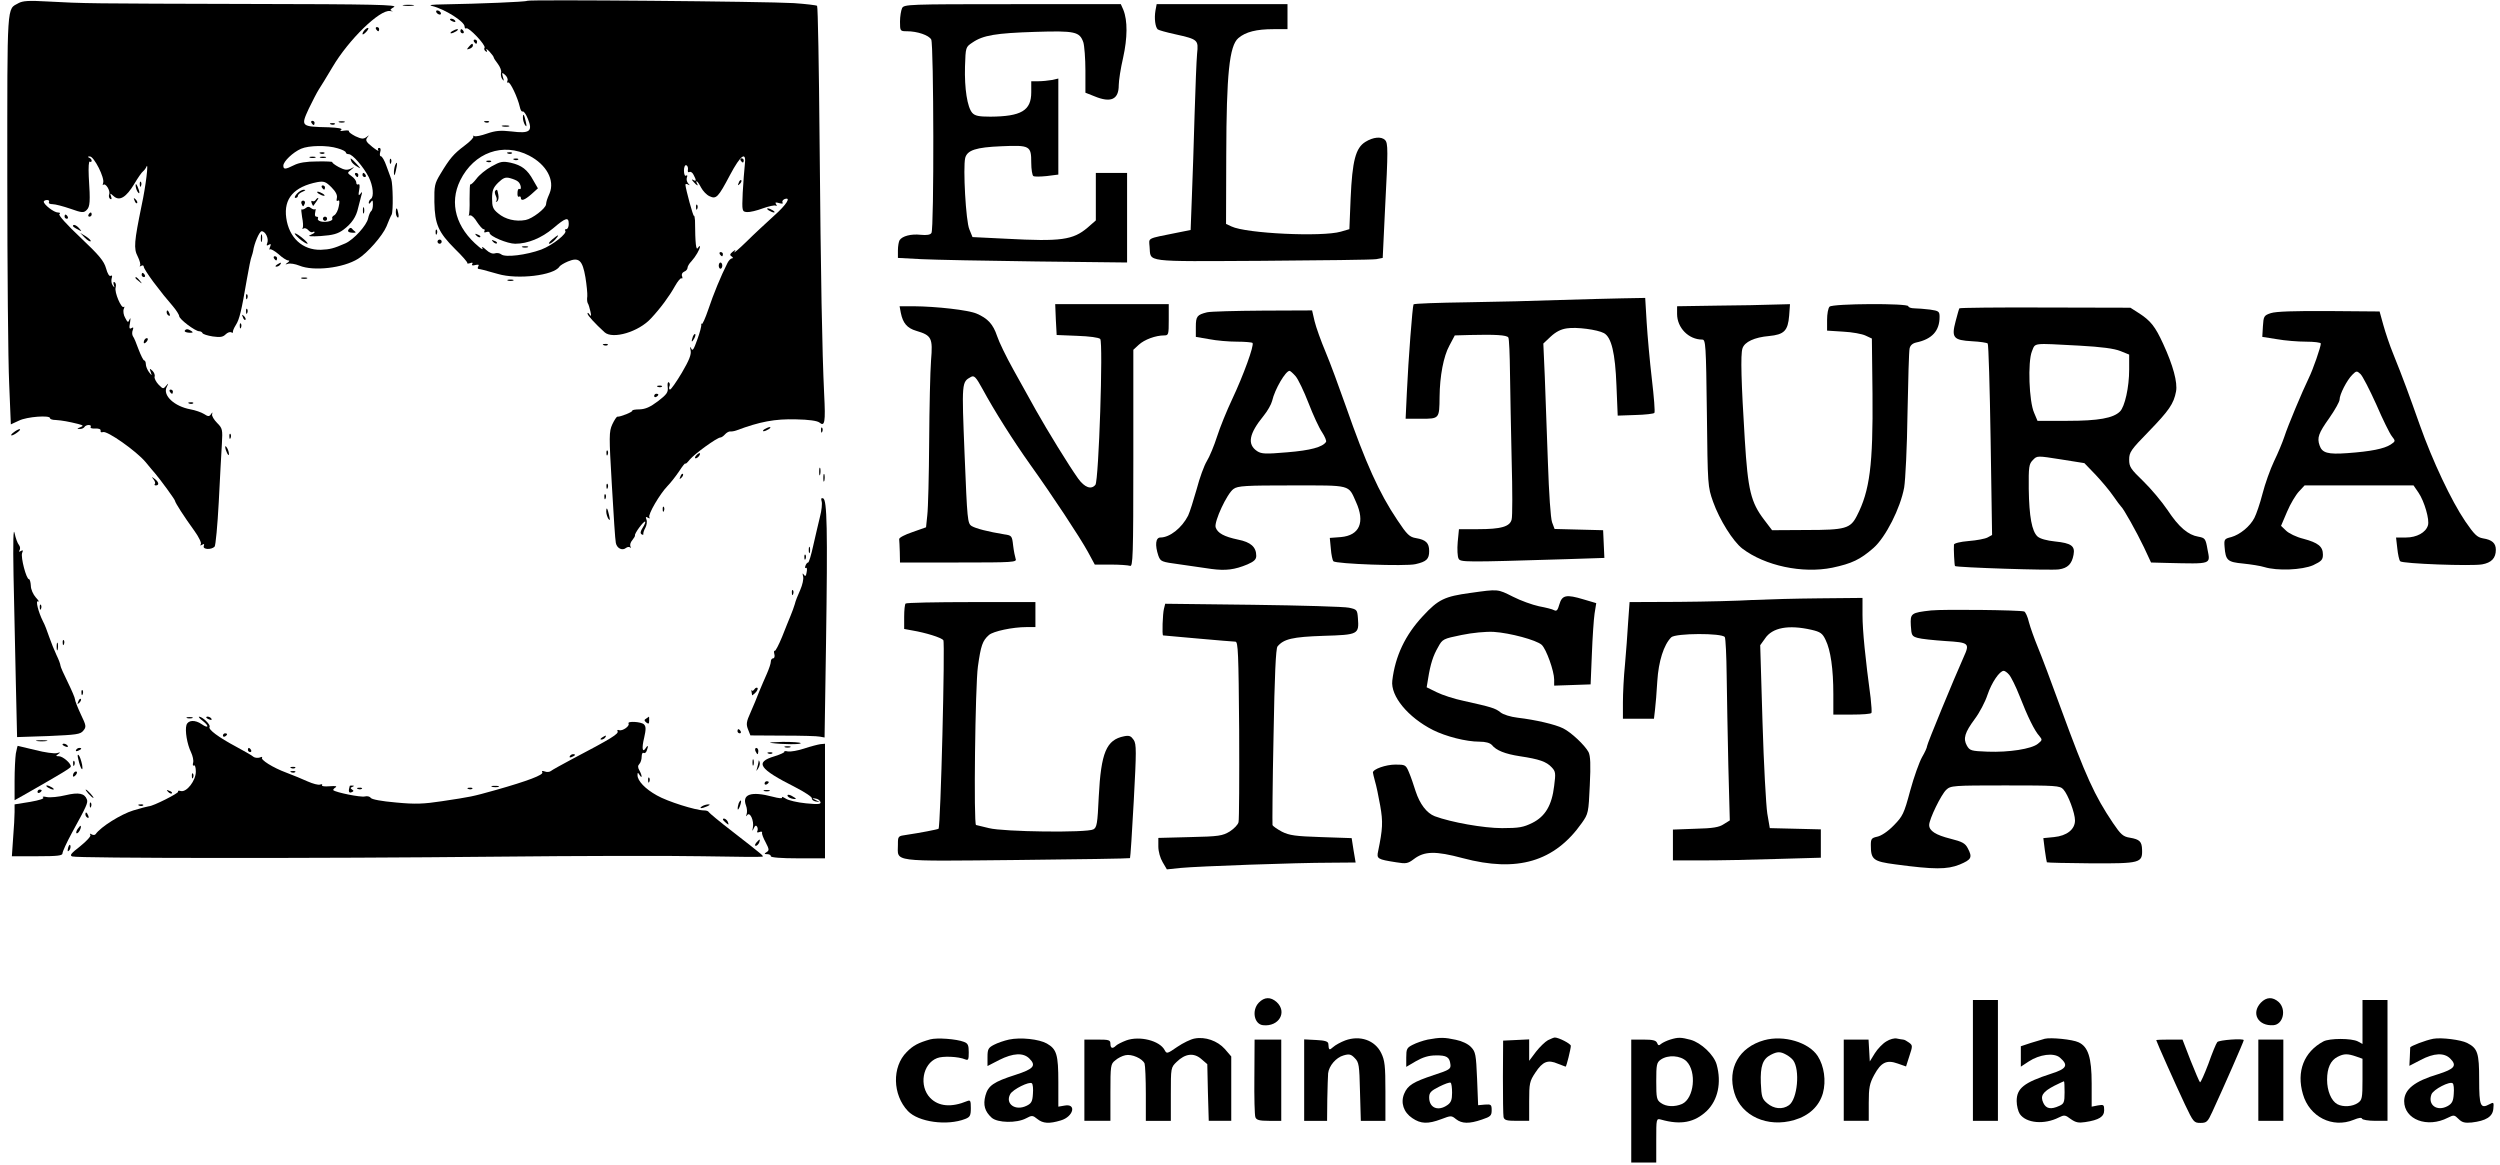 <?xml version="1.0" standalone="no"?>
<!DOCTYPE svg PUBLIC "-//W3C//DTD SVG 20010904//EN"
 "http://www.w3.org/TR/2001/REC-SVG-20010904/DTD/svg10.dtd">
<svg version="1.0" xmlns="http://www.w3.org/2000/svg"
 width="1200pt" height="559pt" viewBox="0 0 1200 559"
 preserveAspectRatio="xMidYMid meet">

<g transform="translate(0,559) scale(0.1,-0.1)"
fill="#000000" stroke="none">
<path d="M89 5575 c-57 -32 -54 17 -54 -839 0 -435 4 -879 9 -987 l8 -196 39
18 c38 19 149 27 149 12 0 -5 12 -9 28 -9 30 -2 63 -8 107 -19 26 -7 27 -9 10
-16 -16 -6 -17 -8 -3 -8 9 -1 20 4 23 9 3 6 13 10 21 10 8 0 13 -4 9 -9 -3 -6
7 -9 22 -8 17 1 27 -3 26 -10 -2 -7 3 -10 11 -7 20 8 160 -91 204 -143 20 -25
42 -50 47 -56 27 -32 95 -125 95 -131 0 -8 43 -75 93 -144 21 -29 35 -58 31
-64 -5 -7 -3 -8 6 -3 9 6 12 4 8 -6 -6 -17 36 -19 52 -3 5 5 14 102 20 214 6
113 12 238 15 279 4 69 3 75 -23 101 -15 15 -26 34 -24 41 3 12 2 12 -6 0 -8
-11 -13 -11 -33 2 -13 8 -42 18 -64 22 -78 14 -135 67 -115 107 10 21 10 21
-3 6 -13 -16 -15 -16 -37 7 -12 13 -20 30 -18 37 3 7 -2 20 -10 28 -14 13 -15
12 -9 -5 7 -20 7 -20 -8 -1 -8 11 -15 28 -15 38 0 10 -4 18 -8 18 -4 0 -16 24
-27 53 -10 28 -22 57 -27 63 -4 6 -5 20 -1 29 5 13 3 16 -6 10 -10 -6 -12 0
-7 26 3 20 3 27 -2 16 -7 -17 -9 -16 -21 7 -8 13 -11 33 -7 43 4 9 4 14 0 10
-11 -11 -46 71 -39 93 3 10 1 21 -4 25 -7 4 -8 -1 -5 -12 5 -15 4 -16 -5 -3
-6 8 -8 23 -5 34 4 12 2 16 -5 12 -6 -4 -15 10 -22 36 -10 35 -32 62 -123 148
-65 61 -107 108 -101 112 6 5 3 8 -7 8 -19 0 -68 38 -68 52 0 4 7 8 16 8 8 0
12 -4 9 -10 -3 -6 4 -10 17 -10 13 0 51 -10 86 -22 56 -20 64 -20 78 -6 16 16
18 38 10 161 -2 45 0 75 5 71 5 -3 9 -1 9 5 0 5 -6 12 -12 14 -9 4 -7 6 3 6
20 1 73 -104 64 -127 -3 -9 -3 -13 1 -9 11 10 35 -29 28 -46 -3 -8 -1 -18 5
-22 7 -4 8 1 4 12 -6 17 -5 17 13 1 28 -25 60 -5 99 60 17 29 36 56 42 60 5 4
13 14 16 22 11 26 -3 -93 -23 -185 -36 -176 -39 -208 -19 -246 10 -20 15 -40
11 -44 -4 -5 -1 -5 6 -1 6 4 12 2 12 -4 0 -7 21 -39 46 -73 51 -66 51 -67 94
-117 16 -19 30 -41 30 -47 0 -15 77 -73 96 -73 7 0 14 -4 16 -9 2 -5 24 -12
49 -16 36 -5 49 -3 62 10 9 9 21 13 27 10 6 -4 9 -3 8 2 -1 4 5 19 14 33 17
26 27 67 53 220 9 52 19 102 23 110 3 8 6 20 7 25 5 36 30 95 41 95 18 0 35
-35 27 -56 -5 -13 -3 -15 7 -9 10 6 12 4 6 -11 -4 -10 -4 -15 0 -11 4 3 22 -7
41 -23 18 -17 39 -30 46 -30 8 0 7 -4 -3 -11 -13 -9 -12 -10 3 -5 10 3 34 -1
54 -9 68 -28 210 -12 282 33 44 27 117 110 136 155 9 23 20 49 25 57 8 16 6
146 -2 170 -3 8 -13 36 -23 63 -9 26 -21 47 -27 47 -5 0 -6 9 -3 20 4 12 2 20
-5 20 -6 0 -8 -5 -4 -12 4 -6 -9 1 -29 17 -30 24 -34 32 -24 45 10 13 10 13
-4 2 -14 -10 -23 -10 -53 4 -19 10 -33 20 -31 24 2 4 -8 5 -23 3 -18 -3 -23
-2 -14 4 8 6 -14 10 -60 12 -134 3 -135 4 -96 89 18 37 39 78 48 92 9 14 39
62 66 108 77 131 227 277 276 269 12 -2 17 -2 9 1 -11 3 -8 8 10 18 20 11 -86
14 -706 15 -757 2 -779 2 -960 12 -86 5 -116 3 -136 -8z m1532 -697 c22 -6 39
-15 39 -20 0 -4 6 -8 14 -8 18 0 70 -60 96 -110 21 -42 26 -95 10 -105 -5 -3
-10 -12 -10 -18 0 -7 4 -6 10 3 8 12 10 9 10 -12 0 -15 -4 -29 -9 -32 -4 -3
-11 -19 -14 -34 -7 -34 -69 -102 -109 -120 -57 -25 -74 -29 -118 -31 -88 -2
-153 58 -166 153 -13 93 37 150 150 172 31 5 40 2 67 -25 21 -21 29 -38 26
-51 -3 -13 -1 -18 5 -13 8 4 9 -5 4 -28 -3 -18 -13 -37 -21 -42 -9 -4 -13 -12
-10 -16 6 -11 -30 -20 -55 -14 -11 3 -17 9 -14 14 3 5 0 9 -7 9 -7 0 -9 8 -6
21 3 12 3 18 0 15 -4 -3 -12 -1 -20 5 -9 8 -17 8 -26 0 -8 -6 -16 -8 -19 -6
-3 3 -2 -13 2 -37 5 -24 6 -47 3 -52 -4 -5 -1 -6 4 -3 6 4 16 0 23 -8 7 -8 16
-12 21 -9 5 3 9 3 9 -1 0 -3 -10 -9 -22 -14 -14 -5 6 -7 52 -4 59 4 82 11 108
30 40 30 62 62 71 105 5 18 11 44 15 58 6 20 5 22 -4 10 -9 -12 -11 -8 -6 18
4 20 2 31 -4 27 -6 -3 -10 1 -10 9 0 8 -10 22 -22 30 -22 16 -22 16 -3 31 19
16 19 16 -2 5 -18 -8 -30 -6 -57 8 -20 11 -33 21 -31 24 2 2 -30 4 -73 3 -52
0 -88 -6 -111 -18 -42 -21 -51 -21 -51 -2 0 20 46 64 85 81 37 16 125 18 176
2z"/>
<path d="M1538 4853 c7 -3 16 -2 19 1 4 3 -2 6 -13 5 -11 0 -14 -3 -6 -6z"/>
<path d="M1488 4833 c6 -2 18 -2 25 0 6 3 1 5 -13 5 -14 0 -19 -2 -12 -5z"/>
<path d="M1538 4833 c6 -2 18 -2 25 0 6 3 1 5 -13 5 -14 0 -19 -2 -12 -5z"/>
<path d="M1686 4817 c2 -7 14 -19 27 -26 21 -13 21 -12 -2 13 -27 29 -33 32
-25 13z"/>
<path d="M1705 4750 c3 -5 8 -10 11 -10 2 0 4 5 4 10 0 6 -5 10 -11 10 -5 0
-7 -4 -4 -10z"/>
<path d="M1740 4750 c0 -5 5 -10 11 -10 5 0 7 5 4 10 -3 6 -8 10 -11 10 -2 0
-4 -4 -4 -10z"/>
<path d="M1545 4690 c3 -5 8 -10 11 -10 2 0 4 5 4 10 0 6 -5 10 -11 10 -5 0
-7 -4 -4 -10z"/>
<path d="M1425 4660 c-10 -11 -13 -20 -7 -20 7 0 12 5 12 10 0 6 10 15 23 20
14 6 16 9 6 9 -9 1 -24 -8 -34 -19z"/>
<path d="M1530 4660 c8 -5 20 -10 25 -10 6 0 3 5 -5 10 -8 5 -19 10 -25 10 -5
0 -3 -5 5 -10z"/>
<path d="M1515 4630 c-4 -6 -11 -8 -16 -5 -5 3 -6 -1 -3 -10 4 -9 7 -15 8 -13
1 2 8 11 15 21 7 9 11 17 8 17 -3 0 -9 -5 -12 -10z"/>
<path d="M1447 4613 c3 -7 6 -13 8 -13 2 0 5 6 8 13 3 8 -1 14 -8 14 -7 0 -11
-6 -8 -14z"/>
<path d="M1742 4580 c0 -14 2 -19 5 -12 2 6 2 18 0 25 -3 6 -5 1 -5 -13z"/>
<path d="M1550 4540 c0 -5 5 -10 10 -10 6 0 10 5 10 10 0 6 -4 10 -10 10 -5 0
-10 -4 -10 -10z"/>
<path d="M1677 4493 c-12 -12 -7 -19 15 -20 13 -1 18 1 13 5 -6 4 -13 11 -16
15 -3 4 -9 4 -12 0z"/>
<path d="M1436 4445 c16 -14 34 -25 39 -25 12 0 -46 49 -59 50 -5 0 4 -11 20
-25z"/>
<path d="M2530 5586 c-5 -5 -229 -14 -400 -17 -59 -1 -76 -3 -55 -8 61 -15
155 -75 155 -98 0 -8 4 -12 8 -9 12 7 95 -81 88 -93 -4 -5 -1 -13 5 -17 8 -5
9 -3 4 7 -4 8 2 4 14 -8 11 -12 21 -25 21 -29 0 -3 9 -17 20 -31 11 -15 18
-33 15 -42 -2 -9 0 -23 6 -31 8 -11 9 -9 3 10 -6 22 -5 24 10 11 9 -8 15 -20
12 -28 -3 -8 -2 -12 3 -9 9 6 46 -72 56 -117 3 -15 9 -25 14 -22 5 2 16 -13
25 -36 24 -59 9 -71 -78 -60 -54 6 -77 4 -118 -10 -28 -10 -56 -16 -62 -12 -6
3 -8 3 -4 -2 4 -4 -15 -24 -42 -44 -53 -40 -71 -61 -116 -136 -28 -46 -30 -57
-29 -135 2 -106 19 -145 99 -225 34 -33 60 -63 59 -67 -2 -4 5 -4 14 -1 10 4
14 2 10 -4 -5 -7 1 -9 15 -5 14 3 19 2 14 -6 -4 -7 -4 -12 1 -13 10 -1 23 -4
93 -24 94 -28 269 -7 295 35 4 6 22 17 41 25 53 22 70 6 84 -76 6 -37 10 -78
9 -91 -2 -13 -1 -27 2 -33 4 -5 9 -23 13 -40 5 -22 4 -26 -4 -15 -5 8 -10 11
-10 5 0 -9 36 -48 82 -90 39 -35 164 2 223 67 46 49 89 108 115 155 13 23 27
40 31 37 5 -3 6 2 3 10 -4 9 1 18 10 22 9 3 16 12 16 18 0 7 8 21 19 32 20 22
41 58 41 71 0 4 -5 1 -10 -7 -9 -14 -13 18 -14 132 -1 14 -3 24 -5 22 -4 -4
-39 126 -41 149 0 5 6 5 13 1 9 -5 9 -4 0 6 -6 7 -9 19 -6 28 4 9 2 13 -4 9
-5 -4 -10 6 -10 24 0 17 5 28 11 26 6 -2 10 -12 8 -22 -2 -9 1 -14 7 -11 5 4
15 -2 20 -13 14 -26 14 -34 -1 -25 -9 5 -9 2 1 -9 15 -18 26 -23 16 -7 -3 6
-4 10 -1 10 3 0 13 -14 21 -30 9 -17 27 -36 41 -42 32 -15 41 -6 98 102 52 98
80 117 71 48 -3 -24 -7 -84 -10 -133 -4 -90 -3 -91 21 -93 13 -1 47 7 76 18
28 10 56 16 61 13 6 -4 7 -1 2 7 -6 9 -2 10 15 5 14 -4 20 -3 16 3 -3 5 1 12
9 16 35 13 11 -26 -50 -80 -36 -33 -96 -88 -132 -124 -37 -36 -63 -58 -58 -50
8 13 7 13 -9 1 -13 -11 -14 -16 -4 -22 7 -5 8 -9 2 -9 -6 0 -16 -10 -22 -22
-32 -63 -68 -151 -92 -223 -15 -44 -29 -75 -32 -70 -2 6 -3 4 -2 -2 2 -7 -7
-40 -19 -73 -17 -48 -23 -57 -29 -43 -6 12 -7 9 -3 -9 4 -20 -7 -47 -42 -107
-27 -45 -52 -81 -57 -81 -4 0 -6 7 -3 15 4 8 2 17 -3 20 -5 3 -7 -8 -5 -23 3
-25 -4 -35 -47 -68 -37 -28 -60 -38 -88 -39 -21 0 -36 -3 -35 -6 4 -6 -59 -31
-71 -29 -4 1 -15 -16 -25 -37 -16 -36 -16 -54 -2 -293 8 -140 16 -265 19 -276
5 -26 31 -39 49 -24 6 5 16 6 20 2 5 -4 5 -2 1 5 -3 7 0 20 9 30 8 10 14 20
13 23 -4 8 43 72 49 66 2 -2 -3 -15 -12 -29 -11 -17 -13 -27 -5 -32 6 -3 9 -3
8 2 -1 4 3 18 10 30 6 12 9 29 5 39 -5 13 -3 15 7 9 8 -5 11 -4 7 2 -8 13 51
113 87 150 14 14 39 46 56 71 16 25 30 42 30 37 0 -4 9 4 21 19 22 27 131 106
147 106 5 0 15 7 22 15 7 8 18 14 24 14 6 -1 20 1 31 5 112 42 185 56 287 53
60 -1 101 -7 111 -15 26 -22 30 1 23 136 -10 212 -16 546 -22 1217 -3 352 -8
643 -12 647 -4 3 -54 9 -112 13 -133 8 -1273 18 -1280 11z m10 -743 c83 -43
124 -118 98 -181 -13 -30 -15 -37 -17 -53 -2 -20 -66 -69 -98 -75 -48 -9 -98
3 -132 32 -25 20 -29 32 -29 71 0 38 5 52 29 76 24 23 35 28 57 22 15 -4 33
-11 39 -17 14 -11 18 -42 6 -35 -5 3 -9 -6 -9 -19 -1 -13 2 -21 7 -18 5 3 9 0
9 -5 0 -18 18 -12 51 17 l31 28 -22 38 c-28 52 -56 73 -109 85 -39 8 -49 6
-92 -18 -27 -15 -59 -41 -72 -59 -13 -17 -26 -29 -29 -27 -3 3 -4 -29 -4 -70
1 -41 -1 -76 -4 -78 -3 -2 0 -2 7 -1 7 2 22 -13 33 -32 12 -18 26 -34 31 -34
6 0 7 -4 4 -10 -3 -6 1 -7 9 -4 9 3 16 2 16 -4 0 -16 86 -52 123 -52 60 0 126
27 182 74 61 52 75 56 75 21 0 -14 -5 -25 -12 -25 -6 0 -8 -3 -5 -7 13 -12
-60 -70 -115 -91 -71 -26 -173 -39 -192 -23 -7 6 -21 8 -30 5 -11 -4 -27 2
-43 17 -14 13 -22 17 -18 9 5 -9 -1 -8 -16 5 -110 91 -144 209 -90 319 66 134
206 184 331 119z"/>
<path d="M2438 4853 c7 -3 16 -2 19 1 4 3 -2 6 -13 5 -11 0 -14 -3 -6 -6z"/>
<path d="M2468 4823 c7 -3 16 -2 19 1 4 3 -2 6 -13 5 -11 0 -14 -3 -6 -6z"/>
<path d="M2338 4813 c7 -3 16 -2 19 1 4 3 -2 6 -13 5 -11 0 -14 -3 -6 -6z"/>
<path d="M2377 4674 c-3 -4 -2 -14 3 -24 5 -10 6 -21 2 -25 -4 -5 -2 -5 4 -2
6 4 9 18 6 32 -5 27 -6 28 -15 19z"/>
<path d="M2287 4459 c7 -7 15 -10 18 -7 3 3 -2 9 -12 12 -14 6 -15 5 -6 -5z"/>
<path d="M2650 4440 c-13 -11 -19 -20 -13 -20 5 0 18 9 28 20 10 11 16 20 13
20 -3 0 -15 -9 -28 -20z"/>
<path d="M2367 4429 c7 -7 15 -10 18 -7 3 3 -2 9 -12 12 -14 6 -15 5 -6 -5z"/>
<path d="M2508 4403 c6 -2 18 -2 25 0 6 3 1 5 -13 5 -14 0 -19 -2 -12 -5z"/>
<path d="M1938 5563 c12 -2 32 -2 45 0 12 2 2 4 -23 4 -25 0 -35 -2 -22 -4z"/>
<path d="M4330 5551 c-5 -11 -10 -40 -10 -65 0 -45 1 -46 33 -46 50 0 106 -19
117 -40 12 -23 14 -909 1 -928 -5 -9 -22 -12 -52 -9 -46 5 -88 -6 -101 -26 -4
-7 -8 -28 -8 -49 l0 -36 113 -6 c61 -3 309 -8 550 -11 l437 -5 0 215 0 215
-75 0 -75 0 0 -114 0 -114 -40 -35 c-70 -59 -127 -67 -389 -53 l-163 8 -15 37
c-17 38 -31 297 -20 343 10 37 51 51 174 56 137 6 143 2 143 -79 0 -32 5 -61
10 -64 6 -4 35 -3 65 0 l55 7 0 230 0 231 -31 -7 c-17 -3 -47 -6 -65 -6 l-34
0 0 -53 c0 -88 -48 -116 -196 -117 -56 0 -74 4 -87 18 -24 27 -38 117 -35 223
3 93 3 93 36 115 51 35 113 45 300 51 193 6 214 1 232 -50 5 -16 10 -78 10
-136 l0 -106 43 -17 c79 -33 117 -16 117 53 0 21 9 81 21 132 21 95 22 178 1
230 l-12 27 -519 0 c-504 0 -521 -1 -531 -19z"/>
<path d="M5546 5538 c-6 -36 -1 -77 11 -89 5 -4 41 -14 82 -23 112 -25 114
-27 107 -94 -3 -31 -8 -163 -12 -292 -4 -129 -9 -307 -13 -394 l-6 -160 -65
-13 c-149 -30 -135 -23 -132 -68 7 -75 -37 -70 539 -67 285 2 532 5 549 8 l31
6 11 231 c15 287 15 320 0 335 -18 18 -57 14 -94 -9 -47 -29 -63 -90 -71 -271
l-6 -148 -41 -12 c-89 -26 -455 -9 -525 25 l-26 12 1 330 c1 391 15 525 58
562 35 30 87 43 169 43 l67 0 0 60 0 60 -314 0 -314 0 -6 -32z"/>
<path d="M2095 5530 c3 -5 11 -10 16 -10 6 0 7 5 4 10 -3 6 -11 10 -16 10 -6
0 -7 -4 -4 -10z"/>
<path d="M2160 5496 c0 -2 7 -7 16 -10 8 -3 12 -2 9 4 -6 10 -25 14 -25 6z"/>
<path d="M1752 5448 c-7 -7 -12 -16 -12 -21 0 -5 7 -1 16 8 9 9 14 18 12 20
-2 3 -10 -1 -16 -7z"/>
<path d="M1805 5450 c3 -5 8 -10 11 -10 2 0 4 5 4 10 0 6 -5 10 -11 10 -5 0
-7 -4 -4 -10z"/>
<path d="M2170 5440 c-8 -5 -10 -10 -5 -10 6 0 17 5 25 10 8 5 11 10 5 10 -5
0 -17 -5 -25 -10z"/>
<path d="M2210 5440 c0 -5 5 -10 11 -10 5 0 7 5 4 10 -3 6 -8 10 -11 10 -2 0
-4 -4 -4 -10z"/>
<path d="M2275 5390 c3 -5 8 -10 11 -10 2 0 4 5 4 10 0 6 -5 10 -11 10 -5 0
-7 -4 -4 -10z"/>
<path d="M2250 5365 c-11 -13 -10 -14 4 -9 9 3 16 10 16 15 0 13 -6 11 -20 -6z"/>
<path d="M2510 5024 c0 -10 5 -26 10 -34 8 -11 9 -7 4 15 -8 37 -14 45 -14 19z"/>
<path d="M1495 5000 c3 -5 8 -10 11 -10 2 0 4 5 4 10 0 6 -5 10 -11 10 -5 0
-7 -4 -4 -10z"/>
<path d="M1628 5003 c6 -2 18 -2 25 0 6 3 1 5 -13 5 -14 0 -19 -2 -12 -5z"/>
<path d="M2328 5003 c7 -3 16 -2 19 1 4 3 -2 6 -13 5 -11 0 -14 -3 -6 -6z"/>
<path d="M1588 4993 c7 -3 16 -2 19 1 4 3 -2 6 -13 5 -11 0 -14 -3 -6 -6z"/>
<path d="M2413 4983 c9 -2 23 -2 30 0 6 3 -1 5 -18 5 -16 0 -22 -2 -12 -5z"/>
<path d="M1871 4814 c0 -11 3 -14 6 -6 3 7 2 16 -1 19 -3 4 -6 -2 -5 -13z"/>
<path d="M3555 4820 c3 -5 8 -10 11 -10 2 0 4 5 4 10 0 6 -5 10 -11 10 -5 0
-7 -4 -4 -10z"/>
<path d="M1896 4795 c-3 -9 -6 -26 -5 -38 1 -14 4 -9 9 13 9 37 7 52 -4 25z"/>
<path d="M3546 4713 c-6 -14 -5 -15 5 -6 7 7 10 15 7 18 -3 3 -9 -2 -12 -12z"/>
<path d="M671 4704 c0 -11 3 -14 6 -6 3 7 2 16 -1 19 -3 4 -6 -2 -5 -13z"/>
<path d="M651 4700 c0 -8 4 -22 9 -30 12 -18 12 -2 0 25 -6 13 -9 15 -9 5z"/>
<path d="M646 4627 c3 -10 9 -15 12 -12 3 3 0 11 -7 18 -10 9 -11 8 -5 -6z"/>
<path d="M3341 4594 c0 -11 3 -14 6 -6 3 7 2 16 -1 19 -3 4 -6 -2 -5 -13z"/>
<path d="M1900 4571 c0 -11 4 -22 9 -25 4 -3 6 6 3 19 -5 30 -12 33 -12 6z"/>
<path d="M3690 4580 c8 -5 20 -10 25 -10 6 0 3 5 -5 10 -8 5 -19 10 -25 10 -5
0 -3 -5 5 -10z"/>
<path d="M425 4560 c-3 -5 -1 -10 4 -10 6 0 11 5 11 10 0 6 -2 10 -4 10 -3 0
-8 -4 -11 -10z"/>
<path d="M310 4550 c0 -5 5 -10 11 -10 5 0 7 5 4 10 -3 6 -8 10 -11 10 -2 0
-4 -4 -4 -10z"/>
<path d="M350 4505 c0 -2 10 -10 23 -16 20 -11 21 -11 8 4 -13 16 -31 23 -31
12z"/>
<path d="M2091 4474 c0 -11 3 -14 6 -6 3 7 2 16 -1 19 -3 4 -6 -2 -5 -13z"/>
<path d="M407 4449 c12 -12 25 -20 28 -17 3 3 -7 13 -22 23 l-28 17 22 -23z"/>
<path d="M1252 4445 c0 -16 2 -22 5 -12 2 9 2 23 0 30 -3 6 -5 -1 -5 -18z"/>
<path d="M2100 4430 c0 -5 5 -10 10 -10 6 0 10 5 10 10 0 6 -4 10 -10 10 -5 0
-10 -4 -10 -10z"/>
<path d="M3455 4370 c3 -5 8 -10 11 -10 2 0 4 5 4 10 0 6 -5 10 -11 10 -5 0
-7 -4 -4 -10z"/>
<path d="M1315 4350 c3 -5 8 -10 11 -10 2 0 4 5 4 10 0 6 -5 10 -11 10 -5 0
-7 -4 -4 -10z"/>
<path d="M1330 4320 c-9 -6 -10 -10 -3 -10 6 0 15 5 18 10 8 12 4 12 -15 0z"/>
<path d="M3450 4315 c0 -8 4 -15 8 -15 5 0 9 7 9 15 0 8 -4 15 -9 15 -4 0 -8
-7 -8 -15z"/>
<path d="M680 4270 c0 -5 5 -10 11 -10 5 0 7 5 4 10 -3 6 -8 10 -11 10 -2 0
-4 -4 -4 -10z"/>
<path d="M650 4256 c0 -2 8 -10 18 -17 15 -13 16 -12 3 4 -13 16 -21 21 -21
13z"/>
<path d="M1448 4253 c6 -2 18 -2 25 0 6 3 1 5 -13 5 -14 0 -19 -2 -12 -5z"/>
<path d="M2438 4243 c6 -2 18 -2 25 0 6 3 1 5 -13 5 -14 0 -19 -2 -12 -5z"/>
<path d="M1181 4164 c0 -11 3 -14 6 -6 3 7 2 16 -1 19 -3 4 -6 -2 -5 -13z"/>
<path d="M7485 4150 c-104 -4 -304 -9 -443 -11 -140 -2 -255 -6 -257 -10 -5
-8 -25 -266 -32 -421 l-6 -128 75 0 c87 0 87 0 88 105 1 100 19 195 47 246
l26 49 71 2 c122 3 179 0 186 -12 4 -6 7 -84 8 -173 1 -89 5 -277 8 -418 4
-141 4 -268 0 -282 -8 -35 -51 -47 -161 -47 l-92 0 -6 -62 c-3 -34 -1 -70 4
-79 9 -18 24 -18 517 -3 l183 6 -3 67 -3 66 -117 3 -116 3 -12 32 c-7 19 -15
139 -20 287 -5 140 -12 326 -15 413 l-7 158 35 33 c25 23 49 36 79 40 46 7
145 -6 177 -23 36 -20 54 -95 60 -251 l6 -145 85 3 c46 1 88 6 91 10 4 4 -2
77 -12 162 -10 85 -21 208 -25 273 l-7 117 -111 -2 c-61 -1 -196 -5 -301 -8z"/>
<path d="M5068 4056 l4 -74 98 -4 c59 -2 104 -8 111 -15 15 -15 -7 -681 -23
-700 -20 -25 -52 -13 -83 30 -45 63 -148 231 -202 327 -26 47 -75 135 -109
196 -34 61 -69 133 -78 161 -19 57 -45 85 -99 108 -41 17 -191 34 -301 35
l-68 0 6 -32 c10 -49 30 -73 74 -86 74 -22 80 -34 71 -142 -4 -52 -8 -228 -9
-390 -1 -162 -5 -321 -9 -353 l-6 -58 -65 -23 c-36 -12 -65 -27 -64 -34 1 -7
2 -34 3 -62 l1 -50 281 0 c264 0 281 1 274 18 -3 9 -9 38 -12 64 -5 46 -7 48
-42 53 -79 13 -137 28 -157 40 -20 13 -21 27 -34 344 -14 350 -14 347 31 372
15 8 24 -1 55 -58 58 -107 148 -249 229 -363 106 -148 238 -348 277 -419 l33
-61 77 0 c42 0 83 -3 92 -6 14 -6 16 44 16 515 l0 522 26 24 c27 25 81 45 122
45 21 0 22 4 22 75 l0 75 -272 0 -273 0 3 -74z"/>
<path d="M8243 4123 l-193 -3 0 -37 c0 -66 55 -123 121 -123 16 0 18 -23 22
-352 4 -351 4 -353 30 -427 31 -87 96 -190 140 -224 109 -83 289 -121 432 -92
94 20 134 39 198 95 58 51 129 191 147 290 6 36 14 196 16 355 3 160 7 300 10
312 3 15 14 25 32 29 76 16 112 56 112 123 0 26 -4 29 -46 35 -26 3 -60 6 -75
6 -16 0 -29 5 -29 10 0 15 -363 13 -378 -2 -7 -7 -12 -35 -12 -64 l0 -51 78
-5 c42 -2 91 -11 107 -19 l30 -14 3 -266 c3 -341 -13 -465 -75 -585 -31 -61
-55 -68 -242 -68 l-165 -1 -38 50 c-64 84 -78 142 -93 385 -17 273 -21 409
-11 438 10 31 58 53 127 59 73 7 91 25 97 98 l4 55 -78 -2 c-44 -2 -166 -4
-271 -5z"/>
<path d="M9405 4110 c-2 -3 -10 -31 -18 -62 -21 -79 -11 -91 79 -96 38 -2 72
-7 75 -11 4 -3 10 -211 14 -463 l7 -456 -22 -12 c-11 -6 -52 -14 -91 -17 -39
-3 -70 -11 -70 -17 -2 -18 2 -100 5 -103 6 -7 465 -22 499 -16 42 6 62 26 70
70 8 42 -10 56 -89 64 -39 4 -72 13 -84 24 -27 25 -40 95 -42 228 -1 107 1
120 20 139 20 21 20 21 134 3 l113 -18 54 -56 c29 -31 67 -76 84 -101 17 -25
34 -47 37 -50 12 -9 76 -124 111 -197 l34 -73 75 -2 c220 -5 210 -8 196 65 -9
52 -12 55 -44 61 -49 8 -94 46 -148 128 -27 40 -79 102 -116 138 -61 59 -68
69 -68 104 0 35 8 47 94 135 97 100 120 133 131 192 8 43 -14 125 -62 229 -38
83 -60 111 -118 148 l-39 25 -409 1 c-225 1 -410 -1 -412 -4z m575 -179 c108
-6 168 -14 198 -26 l42 -17 0 -72 c0 -85 -21 -178 -44 -201 -32 -32 -103 -45
-252 -45 l-144 0 -16 38 c-25 55 -31 245 -11 295 18 43 -2 40 227 28z"/>
<path d="M1181 4094 c0 -11 3 -14 6 -6 3 7 2 16 -1 19 -3 4 -6 -2 -5 -13z"/>
<path d="M800 4091 c0 -6 4 -13 10 -16 6 -3 7 1 4 9 -7 18 -14 21 -14 7z"/>
<path d="M5794 4091 c-48 -12 -54 -19 -54 -70 l0 -48 64 -11 c35 -7 95 -12
133 -12 38 0 72 -3 75 -6 10 -9 -45 -159 -97 -269 -26 -55 -59 -136 -73 -180
-14 -44 -36 -97 -49 -118 -13 -21 -35 -81 -49 -135 -15 -53 -33 -110 -41 -127
-30 -59 -88 -105 -133 -105 -23 0 -27 -36 -10 -87 11 -29 14 -30 103 -42 51
-7 119 -17 152 -22 68 -9 111 -4 173 22 32 14 42 24 42 41 0 42 -26 66 -88 78
-66 14 -98 31 -107 59 -8 27 55 163 86 184 20 15 58 17 280 17 288 0 270 5
308 -80 44 -97 17 -160 -73 -168 l-53 -4 5 -52 c2 -28 8 -55 12 -60 12 -13
347 -25 394 -14 53 12 66 24 66 63 0 39 -16 54 -63 62 -31 5 -43 16 -90 87
-87 129 -152 274 -247 546 -32 91 -75 208 -97 260 -22 52 -46 119 -53 148
l-12 52 -236 -1 c-131 -1 -251 -4 -268 -8z m425 -307 c12 -14 40 -72 62 -129
22 -57 51 -120 65 -140 13 -20 22 -41 19 -46 -16 -25 -75 -41 -186 -50 -105
-9 -123 -8 -144 5 -50 33 -40 84 31 171 18 22 36 54 40 70 13 57 65 145 84
145 3 0 16 -11 29 -26z"/>
<path d="M10900 4087 c-33 -11 -35 -15 -38 -63 l-3 -51 70 -11 c38 -7 102 -12
140 -12 39 0 71 -4 71 -9 0 -16 -38 -126 -58 -166 -31 -64 -100 -228 -117
-281 -9 -27 -31 -80 -50 -119 -18 -38 -43 -108 -55 -155 -12 -47 -30 -99 -39
-116 -21 -41 -69 -80 -111 -92 -33 -8 -35 -11 -32 -47 5 -65 14 -73 89 -80 38
-4 83 -11 102 -17 62 -19 181 -14 234 9 40 19 47 26 47 51 0 39 -23 57 -94 76
-33 8 -70 26 -83 39 l-24 23 29 68 c16 38 42 81 57 97 l27 29 261 0 262 0 24
-35 c28 -41 54 -131 45 -157 -10 -34 -54 -58 -105 -58 l-48 0 6 -52 c3 -29 9
-57 14 -62 10 -12 342 -24 393 -15 45 8 66 30 66 70 0 32 -18 48 -62 55 -28 5
-41 18 -85 82 -67 99 -157 290 -218 462 -51 144 -79 221 -127 340 -17 41 -38
104 -48 140 l-18 65 -243 2 c-169 1 -255 -2 -279 -10z m506 -438 c31 -72 65
-141 75 -153 18 -23 18 -24 -6 -40 -31 -20 -95 -33 -207 -41 -95 -7 -122 1
-134 37 -13 37 -5 59 47 132 27 39 49 78 49 88 0 25 35 93 61 119 19 19 22 20
39 4 10 -9 44 -75 76 -146z"/>
<path d="M1166 4067 c3 -10 9 -15 12 -12 3 3 0 11 -7 18 -10 9 -11 8 -5 -6z"/>
<path d="M1151 4024 c0 -11 3 -14 6 -6 3 7 2 16 -1 19 -3 4 -6 -2 -5 -13z"/>
<path d="M887 4003 c-3 -5 6 -9 20 -10 19 -1 22 1 12 8 -17 11 -26 11 -32 2z"/>
<path d="M3326 3975 c-9 -26 -7 -32 5 -12 6 10 9 21 6 23 -2 3 -7 -2 -11 -11z"/>
<path d="M697 3963 c-4 -3 -7 -11 -7 -17 0 -6 5 -5 12 2 6 6 9 14 7 17 -3 3
-9 2 -12 -2z"/>
<path d="M2898 3933 c7 -3 16 -2 19 1 4 3 -2 6 -13 5 -11 0 -14 -3 -6 -6z"/>
<path d="M3158 3733 c7 -3 16 -2 19 1 4 3 -2 6 -13 5 -11 0 -14 -3 -6 -6z"/>
<path d="M815 3710 c3 -5 8 -10 11 -10 2 0 4 5 4 10 0 6 -5 10 -11 10 -5 0 -7
-4 -4 -10z"/>
<path d="M3140 3689 c0 -5 5 -7 10 -4 6 3 10 8 10 11 0 2 -4 4 -10 4 -5 0 -10
-5 -10 -11z"/>
<path d="M908 3653 c7 -3 16 -2 19 1 4 3 -2 6 -13 5 -11 0 -14 -3 -6 -6z"/>
<path d="M3670 3530 c-8 -5 -10 -10 -5 -10 6 0 17 5 25 10 8 5 11 10 5 10 -5
0 -17 -5 -25 -10z"/>
<path d="M3941 3524 c0 -11 3 -14 6 -6 3 7 2 16 -1 19 -3 4 -6 -2 -5 -13z"/>
<path d="M66 3515 c-11 -8 -16 -15 -10 -15 5 0 18 7 28 15 11 8 16 15 10 15
-5 0 -18 -7 -28 -15z"/>
<path d="M1101 3494 c0 -11 3 -14 6 -6 3 7 2 16 -1 19 -3 4 -6 -2 -5 -13z"/>
<path d="M1081 3445 c1 -19 18 -51 18 -35 0 8 -4 22 -9 30 -5 8 -9 11 -9 5z"/>
<path d="M2911 3414 c0 -11 3 -14 6 -6 3 7 2 16 -1 19 -3 4 -6 -2 -5 -13z"/>
<path d="M3342 3404 c-7 -8 -8 -14 -3 -14 10 0 25 19 20 25 -2 1 -10 -3 -17
-11z"/>
<path d="M3932 3325 c0 -16 2 -22 5 -12 2 9 2 23 0 30 -3 6 -5 -1 -5 -18z"/>
<path d="M3266 3303 c-6 -14 -5 -15 5 -6 7 7 10 15 7 18 -3 3 -9 -2 -12 -12z"/>
<path d="M3952 3295 c0 -16 2 -22 5 -12 2 9 2 23 0 30 -3 6 -5 -1 -5 -18z"/>
<path d="M737 3289 c7 -9 10 -19 6 -22 -3 -4 -1 -7 5 -7 17 0 15 16 -5 31 -16
12 -17 12 -6 -2z"/>
<path d="M2911 3254 c0 -11 3 -14 6 -6 3 7 2 16 -1 19 -3 4 -6 -2 -5 -13z"/>
<path d="M2901 3204 c0 -11 3 -14 6 -6 3 7 2 16 -1 19 -3 4 -6 -2 -5 -13z"/>
<path d="M3944 3183 c3 -10 0 -43 -8 -73 -7 -30 -22 -92 -32 -137 -10 -46 -21
-83 -25 -83 -4 0 -10 -7 -13 -16 -3 -8 -2 -13 3 -10 4 3 6 -6 3 -20 -3 -20 -7
-23 -14 -12 -6 9 -7 6 -3 -9 3 -12 -3 -40 -14 -65 -11 -24 -23 -54 -26 -68 -4
-14 -13 -38 -20 -55 -7 -16 -25 -62 -41 -102 -16 -39 -32 -69 -35 -67 -4 2 -5
-5 -2 -16 3 -11 0 -20 -6 -20 -6 0 -11 -7 -11 -16 0 -9 -9 -35 -19 -58 -10
-23 -27 -61 -37 -86 -9 -25 -28 -69 -41 -99 -21 -46 -22 -58 -12 -83 l11 -28
157 -1 c86 0 166 -2 177 -5 l22 -4 7 453 c8 548 5 689 -14 695 -9 3 -11 -1 -7
-15z"/>
<path d="M3181 3144 c0 -11 3 -14 6 -6 3 7 2 16 -1 19 -3 4 -6 -2 -5 -13z"/>
<path d="M2910 3134 c0 -10 5 -26 10 -34 8 -11 9 -7 4 15 -8 37 -14 45 -14 19z"/>
<path d="M65 2825 c3 -137 8 -368 11 -512 l6 -261 151 5 c134 6 153 8 167 26
15 18 14 24 -12 78 -15 32 -28 65 -28 72 0 7 -16 44 -35 83 -19 38 -35 74 -35
80 0 5 -8 28 -19 50 -10 21 -26 61 -35 87 -9 27 -22 61 -30 75 -22 44 -37 103
-23 95 7 -3 2 5 -11 19 -13 15 -24 39 -24 57 -1 17 -5 31 -9 31 -13 0 -40 105
-33 125 6 14 4 16 -6 10 -9 -5 -11 -4 -6 4 4 6 3 18 -3 25 -7 8 -16 33 -21 57
-6 29 -8 -40 -5 -206z"/>
<path d="M3882 2950 c0 -14 2 -19 5 -12 2 6 2 18 0 25 -3 6 -5 1 -5 -13z"/>
<path d="M3861 2914 c0 -11 3 -14 6 -6 3 7 2 16 -1 19 -3 4 -6 -2 -5 -13z"/>
<path d="M3801 2744 c0 -11 3 -14 6 -6 3 7 2 16 -1 19 -3 4 -6 -2 -5 -13z"/>
<path d="M7058 2744 c-124 -17 -154 -31 -228 -111 -85 -91 -133 -192 -147
-310 -9 -74 75 -176 195 -237 62 -31 159 -56 223 -56 30 0 51 -6 60 -16 21
-26 63 -43 135 -54 93 -14 127 -26 152 -53 19 -20 20 -28 12 -89 -11 -94 -43
-147 -105 -178 -43 -21 -63 -25 -145 -25 -89 0 -245 28 -323 57 -39 15 -72 59
-92 120 -9 29 -23 70 -32 91 -15 36 -18 37 -65 37 -46 0 -108 -22 -108 -38 0
-4 5 -23 10 -42 6 -19 17 -72 25 -117 14 -79 12 -112 -10 -219 -8 -36 -3 -39
87 -53 47 -8 56 -6 84 15 51 39 104 40 235 5 262 -70 441 -17 572 169 31 44
32 49 38 180 5 102 3 141 -6 160 -18 33 -82 94 -122 114 -38 19 -133 41 -218
51 -34 4 -70 15 -83 26 -25 20 -43 25 -177 55 -44 9 -102 28 -128 41 l-49 24
7 42 c11 69 24 110 48 151 21 39 25 40 112 58 53 11 117 17 155 15 78 -5 204
-39 230 -62 22 -20 60 -126 60 -167 l0 -29 88 3 87 3 6 145 c3 80 9 168 13
195 l8 50 -61 18 c-83 25 -103 21 -116 -24 -8 -28 -13 -34 -25 -28 -8 5 -41
13 -73 19 -32 7 -88 27 -125 46 -74 37 -69 37 -204 18z"/>
<path d="M8410 2710 c-63 -4 -221 -8 -352 -9 l-236 -1 -7 -97 c-3 -54 -10
-145 -15 -202 -6 -58 -10 -140 -10 -183 l0 -78 74 0 75 0 5 43 c3 23 8 85 11
137 6 96 31 175 67 211 21 20 244 21 257 1 4 -7 8 -90 9 -185 1 -94 5 -290 8
-433 l7 -262 -29 -18 c-22 -15 -52 -20 -136 -22 l-108 -4 0 -74 0 -74 143 0
c79 0 239 3 355 7 l212 6 0 68 0 68 -122 3 -123 3 -12 70 c-6 39 -17 236 -23
439 l-11 369 23 32 c35 53 113 67 223 42 43 -10 53 -17 68 -49 24 -49 37 -139
37 -260 l0 -98 89 0 c50 0 92 3 94 8 2 4 0 36 -4 72 -25 186 -39 323 -39 398
l0 82 -207 -2 c-115 -1 -260 -5 -323 -8z"/>
<path d="M4347 2693 c-4 -3 -7 -32 -7 -64 l0 -58 38 -7 c65 -11 140 -34 150
-47 9 -10 -13 -896 -23 -905 -3 -3 -90 -20 -152 -29 -43 -6 -43 -6 -43 -47 0
-85 -43 -80 569 -74 298 3 543 7 545 9 2 2 10 126 18 274 13 240 13 273 0 293
-13 19 -21 23 -46 18 -86 -17 -111 -78 -122 -290 -6 -130 -9 -148 -26 -157
-31 -17 -432 -12 -501 6 -32 8 -60 15 -62 15 -12 0 -4 671 9 761 14 100 22
124 53 151 20 18 114 38 180 38 l43 0 0 60 0 60 -308 0 c-170 0 -312 -3 -315
-7z"/>
<path d="M191 2674 c0 -11 3 -14 6 -6 3 7 2 16 -1 19 -3 4 -6 -2 -5 -13z"/>
<path d="M5587 2668 c-6 -22 -10 -128 -4 -128 1 0 76 -7 167 -15 91 -8 172
-15 180 -15 13 0 15 -55 18 -423 1 -232 0 -432 -3 -443 -2 -12 -22 -32 -42
-45 -35 -21 -52 -24 -190 -27 l-153 -4 0 -41 c0 -25 9 -56 21 -76 l20 -34 67
7 c84 8 557 25 718 25 l121 1 -10 59 -9 58 -147 5 c-123 4 -152 8 -188 26 -22
12 -43 26 -45 32 -1 5 0 197 5 427 5 292 11 420 19 430 30 36 72 46 221 51
167 5 171 7 165 85 -3 40 -5 42 -43 50 -22 5 -230 11 -461 14 l-421 5 -6 -24z"/>
<path d="M9270 2660 c-98 -11 -101 -14 -98 -73 3 -47 5 -51 33 -59 17 -5 76
-11 133 -15 113 -7 118 -10 88 -76 -47 -105 -176 -418 -176 -428 0 -7 -11 -31
-24 -53 -13 -23 -39 -95 -57 -161 -30 -112 -36 -123 -79 -167 -28 -29 -60 -50
-79 -54 -27 -6 -31 -10 -31 -40 0 -70 11 -79 118 -93 186 -25 248 -25 308 -1
57 24 63 34 39 79 -12 23 -26 31 -82 45 -72 18 -103 38 -103 66 0 28 58 147
82 169 21 20 33 21 283 21 244 0 263 -1 279 -19 23 -25 56 -114 56 -149 0 -43
-39 -74 -101 -80 l-51 -5 7 -56 c4 -31 9 -58 10 -60 2 -2 98 -4 214 -5 234 -1
245 2 243 65 -1 40 -12 50 -58 58 -33 5 -44 15 -82 71 -88 131 -130 223 -248
545 -46 127 -97 262 -113 300 -16 39 -35 92 -42 118 -6 27 -17 50 -23 52 -25
7 -386 11 -446 5z m374 -309 c9 -10 32 -56 50 -102 39 -100 72 -167 95 -192
15 -18 14 -20 -7 -37 -30 -25 -140 -42 -242 -38 -79 3 -85 5 -99 29 -19 34
-10 63 38 128 22 29 50 82 61 116 20 59 58 115 78 115 5 0 17 -8 26 -19z"/>
<path d="M301 2504 c0 -11 3 -14 6 -6 3 7 2 16 -1 19 -3 4 -6 -2 -5 -13z"/>
<path d="M272 2485 c0 -16 2 -22 5 -12 2 9 2 23 0 30 -3 6 -5 -1 -5 -18z"/>
<path d="M3607 2272 c1 -8 3 -16 3 -19 0 -2 7 3 16 12 9 9 13 19 10 23 -4 3
-11 0 -15 -7 -5 -7 -11 -9 -13 -5 -3 5 -3 3 -1 -4z"/>
<path d="M391 2264 c0 -11 3 -14 6 -6 3 7 2 16 -1 19 -3 4 -6 -2 -5 -13z"/>
<path d="M376 2223 c-6 -14 -5 -15 5 -6 7 7 10 15 7 18 -3 3 -9 -2 -12 -12z"/>
<path d="M898 2143 c6 -2 18 -2 25 0 6 3 1 5 -13 5 -14 0 -19 -2 -12 -5z"/>
<path d="M974 2129 c32 -25 27 -38 -6 -15 -32 22 -65 20 -73 -4 -8 -27 3 -92
22 -131 8 -17 13 -39 10 -50 -3 -10 -1 -17 4 -13 5 3 9 -10 9 -30 0 -43 -44
-100 -72 -93 -10 3 -16 2 -13 -3 4 -7 -121 -70 -140 -70 -4 0 -38 -9 -75 -20
-59 -18 -157 -79 -181 -114 -4 -5 -12 -5 -19 -1 -8 5 -11 4 -6 -3 3 -6 -18
-29 -49 -54 -45 -35 -52 -44 -38 -49 24 -9 1176 -10 2043 -1 382 4 823 5 980
2 157 -3 287 -4 290 -2 5 4 7 3 -146 122 -60 46 -110 88 -112 92 -2 5 -12 8
-23 8 -39 0 -176 43 -226 72 -56 31 -93 70 -93 97 0 14 2 14 10 1 13 -21 13
-3 -1 22 -8 14 -8 23 0 31 6 6 11 22 11 35 0 13 4 21 9 18 5 -3 12 1 15 10 9
23 7 31 -4 14 -16 -26 -21 -4 -8 49 9 40 9 54 -1 64 -13 13 -82 17 -74 4 7
-12 -29 -37 -45 -32 -7 3 -11 1 -8 -4 8 -13 -26 -34 -224 -138 -47 -25 -90
-49 -96 -54 -6 -5 -20 -6 -29 -2 -12 4 -16 3 -12 -4 8 -12 -71 -42 -223 -85
-118 -33 -115 -32 -260 -54 -86 -13 -126 -15 -219 -6 -70 6 -117 15 -121 22
-5 7 -17 10 -29 7 -19 -5 -138 19 -151 30 -2 2 2 8 10 13 10 7 1 8 -28 6 -23
-2 -40 0 -36 5 3 5 -2 6 -10 3 -8 -3 -34 4 -59 15 -24 11 -70 30 -102 42 -65
24 -127 63 -117 73 3 4 -1 4 -11 0 -9 -3 -23 -2 -30 3 -6 6 -43 27 -82 48 -88
47 -137 84 -129 96 6 10 -33 48 -50 49 -5 0 3 -10 18 -21z"/>
<path d="M990 2146 c0 -2 7 -7 16 -10 8 -3 12 -2 9 4 -6 10 -25 14 -25 6z"/>
<path d="M3102 2141 c-11 -6 -10 -10 0 -19 11 -8 14 -7 14 9 0 10 0 19 -1 19
0 0 -6 -4 -13 -9z"/>
<path d="M3540 2080 c0 -5 5 -10 11 -10 5 0 7 5 4 10 -3 6 -8 10 -11 10 -2 0
-4 -4 -4 -10z"/>
<path d="M1070 2059 c0 -5 5 -7 10 -4 6 3 10 8 10 11 0 2 -4 4 -10 4 -5 0 -10
-5 -10 -11z"/>
<path d="M2890 2050 c-9 -6 -10 -10 -3 -10 6 0 15 5 18 10 8 12 4 12 -15 0z"/>
<path d="M178 2033 c12 -2 32 -2 45 0 12 2 2 4 -23 4 -25 0 -35 -2 -22 -4z"/>
<path d="M3700 2024 c58 -8 148 -8 143 -1 -2 4 -41 6 -86 6 -45 -1 -71 -3 -57
-5z"/>
<path d="M300 2016 c0 -2 7 -7 16 -10 8 -3 12 -2 9 4 -6 10 -25 14 -25 6z"/>
<path d="M3860 1997 c-30 -10 -65 -16 -78 -14 -12 3 -20 2 -17 -1 3 -3 -18
-13 -47 -22 -97 -29 -76 -60 100 -149 45 -23 81 -47 79 -53 -1 -6 7 -13 18
-15 l20 -3 -20 10 c-19 9 -19 10 -1 7 11 -1 21 -8 24 -16 4 -11 -8 -13 -69 -7
-41 4 -85 14 -98 23 -13 8 -21 11 -17 5 3 -6 -16 -4 -46 4 -102 27 -148 12
-127 -43 5 -13 6 -31 3 -40 -4 -13 -3 -14 3 -5 13 17 33 -28 27 -59 -4 -20 -3
-21 4 -5 6 14 11 16 16 8 4 -7 4 -16 1 -22 -3 -6 1 -7 10 -4 9 4 15 2 13 -3
-2 -5 6 -26 17 -46 17 -33 18 -39 5 -47 -13 -8 -12 -10 3 -10 9 0 17 -4 17
-10 0 -6 50 -10 130 -10 l130 0 0 275 0 275 -22 -2 c-13 -2 -48 -11 -78 -21z"/>
<path d="M76 1973 c-3 -21 -6 -80 -6 -131 l0 -93 43 24 c193 110 227 131 227
138 0 16 -39 49 -57 49 -16 0 -16 2 -3 11 12 8 10 9 -7 4 -12 -3 -58 3 -104
15 -45 11 -83 20 -84 20 -1 0 -5 -17 -9 -37z"/>
<path d="M3768 2003 c6 -2 18 -2 25 0 6 3 1 5 -13 5 -14 0 -19 -2 -12 -5z"/>
<path d="M365 1990 c-3 -6 1 -7 9 -4 18 7 21 14 7 14 -6 0 -13 -4 -16 -10z"/>
<path d="M1190 1990 c0 -5 5 -10 11 -10 5 0 7 5 4 10 -3 6 -8 10 -11 10 -2 0
-4 -4 -4 -10z"/>
<path d="M3626 1985 c4 -8 8 -15 10 -15 2 0 4 7 4 15 0 8 -4 15 -10 15 -5 0
-7 -7 -4 -15z"/>
<path d="M3688 1973 c7 -3 16 -2 19 1 4 3 -2 6 -13 5 -11 0 -14 -3 -6 -6z"/>
<path d="M376 1945 c10 -46 25 -66 18 -25 -4 19 -11 40 -16 45 -6 6 -7 -1 -2
-20z"/>
<path d="M2735 1960 c-3 -6 1 -7 9 -4 18 7 21 14 7 14 -6 0 -13 -4 -16 -10z"/>
<path d="M3612 1930 c0 -14 2 -19 5 -12 2 6 2 18 0 25 -3 6 -5 1 -5 -13z"/>
<path d="M351 1924 c0 -11 3 -14 6 -6 3 7 2 16 -1 19 -3 4 -6 -2 -5 -13z"/>
<path d="M3641 1933 c-1 -6 -4 -20 -7 -30 -5 -17 -5 -17 6 0 6 10 9 23 6 30
-3 9 -5 9 -5 0z"/>
<path d="M1398 1903 c7 -3 16 -2 19 1 4 3 -2 6 -13 5 -11 0 -14 -3 -6 -6z"/>
<path d="M357 1883 c-4 -3 -7 -11 -7 -17 0 -6 5 -5 12 2 6 6 9 14 7 17 -3 3
-9 2 -12 -2z"/>
<path d="M1398 1883 c7 -3 16 -2 19 1 4 3 -2 6 -13 5 -11 0 -14 -3 -6 -6z"/>
<path d="M921 1864 c0 -11 3 -14 6 -6 3 7 2 16 -1 19 -3 4 -6 -2 -5 -13z"/>
<path d="M3111 1844 c0 -11 3 -14 6 -6 3 7 2 16 -1 19 -3 4 -6 -2 -5 -13z"/>
<path d="M3670 1829 c0 -5 5 -7 10 -4 6 3 10 8 10 11 0 2 -4 4 -10 4 -5 0 -10
-5 -10 -11z"/>
<path d="M230 1810 c8 -5 20 -10 25 -10 6 0 3 5 -5 10 -8 5 -19 10 -25 10 -5
0 -3 -5 5 -10z"/>
<path d="M1679 1818 c-8 -26 -5 -36 8 -31 11 4 12 8 3 13 -9 6 -9 9 1 13 10 4
10 6 2 6 -7 1 -13 0 -14 -1z"/>
<path d="M2363 1813 c9 -2 23 -2 30 0 6 3 -1 5 -18 5 -16 0 -22 -2 -12 -5z"/>
<path d="M1718 1803 c7 -3 16 -2 19 1 4 3 -2 6 -13 5 -11 0 -14 -3 -6 -6z"/>
<path d="M2248 1803 c7 -3 16 -2 19 1 4 3 -2 6 -13 5 -11 0 -14 -3 -6 -6z"/>
<path d="M180 1789 c0 -5 5 -7 10 -4 6 3 10 8 10 11 0 2 -4 4 -10 4 -5 0 -10
-5 -10 -11z"/>
<path d="M425 1780 c10 -11 20 -20 23 -20 3 0 -3 9 -13 20 -10 11 -20 20 -23
20 -3 0 3 -9 13 -20z"/>
<path d="M807 1789 c7 -7 15 -10 18 -7 3 3 -2 9 -12 12 -14 6 -15 5 -6 -5z"/>
<path d="M3668 1793 c6 -2 18 -2 25 0 6 3 1 5 -13 5 -14 0 -19 -2 -12 -5z"/>
<path d="M315 1773 c-33 -8 -73 -12 -90 -9 -17 4 -24 2 -18 -2 8 -5 -17 -13
-62 -21 l-75 -12 0 -37 c0 -20 -3 -76 -7 -124 l-6 -88 122 0 c99 0 121 3 121
14 0 8 20 52 45 98 72 131 78 145 72 161 -11 29 -39 35 -102 20z"/>
<path d="M3780 1772 c0 -6 9 -12 20 -15 11 -3 20 -3 20 -1 0 2 -9 8 -20 14
-11 6 -20 7 -20 2z"/>
<path d="M3546 1735 c-3 -9 -6 -22 -5 -28 0 -7 5 -1 10 12 5 13 8 26 5 28 -2
2 -6 -3 -10 -12z"/>
<path d="M431 1724 c0 -11 3 -14 6 -6 3 7 2 16 -1 19 -3 4 -6 -2 -5 -13z"/>
<path d="M668 1723 c7 -3 16 -2 19 1 4 3 -2 6 -13 5 -11 0 -14 -3 -6 -6z"/>
<path d="M3370 1720 c-18 -12 -2 -12 25 0 13 6 15 9 5 9 -8 0 -22 -4 -30 -9z"/>
<path d="M410 1681 c0 -6 4 -13 10 -16 6 -3 7 1 4 9 -7 18 -14 21 -14 7z"/>
<path d="M3470 1656 c0 -2 7 -9 15 -16 13 -11 14 -10 9 4 -5 14 -24 23 -24 12z"/>
<path d="M372 1610 c-7 -11 -8 -20 -3 -20 9 0 24 30 18 36 -1 2 -8 -6 -15 -16z"/>
<path d="M3630 1545 c-7 -9 -8 -15 -2 -15 5 0 12 7 16 15 3 8 4 15 2 15 -2 0
-9 -7 -16 -15z"/>
<path d="M327 1521 c-4 -17 -3 -21 5 -13 5 5 8 16 6 23 -3 8 -7 3 -11 -10z"/>
<path d="M6042 777 c-35 -37 -22 -104 21 -108 76 -8 117 63 65 111 -29 26 -59
25 -86 -3z"/>
<path d="M10852 777 c-48 -51 -13 -113 60 -108 47 3 64 75 26 111 -29 26 -59
25 -86 -3z"/>
<path d="M9470 500 l0 -290 60 0 60 0 0 290 0 290 -60 0 -60 0 0 -290z"/>
<path d="M11340 685 l0 -106 -22 12 c-30 16 -137 16 -166 0 -93 -50 -130 -144
-98 -253 31 -109 142 -165 244 -123 24 10 38 12 40 5 2 -5 30 -10 63 -10 l59
0 0 290 0 290 -60 0 -60 0 0 -105z m-31 -166 l31 -11 0 -98 c0 -91 -2 -100
-22 -114 -26 -18 -71 -21 -99 -6 -29 16 -49 64 -49 117 0 57 17 93 50 110 31
16 48 16 89 2z"/>
<path d="M4465 601 c-56 -16 -82 -29 -113 -61 -71 -71 -68 -205 6 -283 50 -53
188 -72 275 -38 23 9 27 16 27 52 0 35 -2 40 -17 34 -77 -32 -138 -26 -178 15
-55 57 -37 164 33 191 27 11 102 8 135 -6 15 -6 17 -1 17 34 0 34 -4 43 -23
50 -36 14 -129 21 -162 12z"/>
<path d="M4843 600 c-23 -5 -55 -16 -72 -25 -27 -14 -31 -21 -31 -59 l0 -43
56 29 c68 34 116 36 145 7 34 -34 21 -50 -66 -78 -106 -34 -132 -52 -145 -100
-12 -45 -3 -76 30 -106 28 -25 120 -27 165 -3 28 15 32 15 54 -3 27 -22 57
-24 113 -7 61 18 77 83 17 71 l-29 -5 0 118 c0 132 -8 158 -55 185 -37 21
-126 31 -182 19z m115 -261 c-2 -37 -8 -46 -31 -57 -54 -26 -103 10 -78 56 12
23 93 63 104 52 5 -4 7 -27 5 -51z"/>
<path d="M5406 596 c-21 -8 -43 -19 -49 -25 -17 -17 -27 -13 -27 9 0 18 -7 20
-62 20 l-63 0 0 -195 0 -195 63 0 62 0 0 136 c0 129 1 137 23 154 12 11 34 22
49 25 30 7 82 -16 92 -40 3 -9 6 -75 6 -146 l0 -129 60 0 60 0 0 128 c0 127 0
128 28 155 41 40 82 45 118 14 l29 -25 3 -136 4 -136 54 0 54 0 0 155 0 154
-31 36 c-35 39 -94 60 -145 50 -18 -3 -55 -21 -83 -40 -49 -34 -51 -34 -61
-15 -24 45 -120 69 -184 46z"/>
<path d="M6457 596 c-21 -8 -47 -22 -58 -32 -19 -17 -21 -15 -23 16 -1 11 -16
16 -58 18 l-58 3 0 -196 0 -195 55 0 55 0 1 103 c1 56 3 113 4 125 4 36 38 76
74 86 27 8 36 6 54 -13 20 -20 22 -33 25 -161 l4 -140 59 0 59 0 0 142 c0 122
-3 148 -20 183 -30 62 -102 87 -173 61z"/>
<path d="M6853 600 c-23 -5 -55 -16 -72 -25 -28 -14 -31 -20 -31 -61 l0 -45
46 27 c33 19 62 28 95 28 53 1 67 -8 71 -43 3 -22 -5 -27 -79 -51 -99 -33
-126 -49 -143 -90 -18 -43 -3 -89 39 -117 41 -28 75 -29 139 -5 47 18 49 18
71 0 28 -22 63 -23 124 -2 42 14 47 19 47 45 0 27 -3 29 -32 27 l-33 -3 -5
127 c-5 116 -7 129 -29 152 -14 15 -43 29 -73 35 -55 12 -75 12 -135 1z m117
-255 c0 -34 -5 -47 -22 -59 -45 -32 -88 -14 -88 36 0 23 8 32 48 52 26 13 50
22 55 19 4 -2 7 -24 7 -48z"/>
<path d="M7430 597 c-13 -7 -39 -32 -57 -55 l-33 -44 0 52 0 51 -62 -3 -63 -3
-1 -175 c0 -96 1 -183 3 -192 4 -15 15 -18 64 -18 l59 0 0 93 c0 87 2 97 30
139 35 53 60 63 108 42 19 -7 36 -14 37 -14 4 0 25 86 25 100 0 10 -58 40 -77
40 -4 0 -19 -6 -33 -13z"/>
<path d="M8017 600 c-16 -5 -35 -14 -43 -20 -11 -10 -15 -9 -20 4 -5 12 -20
16 -65 16 l-59 0 0 -295 0 -295 60 0 60 0 0 106 c0 105 0 106 23 100 95 -27
161 -14 220 42 53 52 71 135 47 222 -13 47 -75 105 -125 119 -46 12 -59 13
-98 1z m78 -104 c50 -50 37 -178 -21 -205 -35 -15 -76 -14 -102 5 -20 14 -22
24 -22 104 0 80 2 90 22 104 35 24 94 20 123 -8z"/>
<path d="M8468 597 c-121 -34 -178 -136 -143 -253 33 -111 159 -168 288 -130
71 21 119 66 137 129 16 59 6 130 -25 178 -43 66 -163 102 -257 76z m105 -69
c12 -6 27 -18 34 -27 34 -46 21 -187 -20 -216 -31 -22 -72 -18 -104 9 -25 21
-28 31 -31 97 -3 82 9 116 48 136 31 16 46 16 73 1z"/>
<path d="M9054 591 c-17 -10 -42 -36 -55 -57 l-24 -39 -3 53 -3 52 -60 0 -59
0 0 -195 0 -195 60 0 60 0 0 86 c0 74 4 93 26 134 33 61 60 74 113 55 l40 -14
16 50 c16 48 16 51 -1 64 -11 8 -23 15 -29 15 -5 0 -19 3 -30 5 -11 3 -34 -3
-51 -14z"/>
<path d="M9815 604 c-11 -3 -41 -12 -67 -20 l-48 -16 0 -49 0 -49 38 25 c52
34 120 43 149 19 43 -37 34 -54 -42 -78 -130 -42 -165 -70 -165 -131 0 -22 7
-50 15 -62 31 -45 118 -52 187 -17 26 13 31 13 57 -7 24 -17 38 -20 70 -15 67
10 91 26 91 57 0 26 -2 28 -30 23 l-30 -6 0 111 c0 125 -17 177 -63 198 -29
14 -133 24 -162 17z m95 -257 c0 -48 -3 -55 -25 -65 -41 -19 -64 -14 -77 14
-16 34 -3 53 52 82 24 12 46 22 47 22 2 0 3 -24 3 -53z"/>
<path d="M11680 604 c-37 -7 -110 -35 -111 -42 0 -4 -1 -25 -2 -48 l-2 -40 54
28 c64 34 113 36 142 7 34 -34 21 -50 -58 -75 -114 -34 -162 -73 -163 -129 0
-89 111 -131 210 -80 28 14 31 14 51 -6 17 -17 30 -20 63 -17 69 8 101 28 104
66 3 31 2 33 -18 22 -44 -24 -50 -9 -50 117 0 129 -7 151 -58 177 -30 15 -123
27 -162 20z m98 -265 c-2 -34 -8 -46 -29 -58 -51 -28 -97 5 -78 56 9 24 89 65
102 53 5 -4 7 -27 5 -51z"/>
<path d="M6021 422 c-1 -98 1 -186 5 -195 5 -13 19 -17 65 -17 l59 0 0 195 0
195 -64 0 -64 0 -1 -178z"/>
<path d="M10350 597 c0 -5 95 -218 138 -309 40 -84 43 -88 74 -88 30 0 35 5
57 53 56 121 151 338 151 344 0 10 -119 1 -127 -9 -6 -7 -25 -54 -43 -105 -19
-50 -37 -90 -40 -88 -3 2 -23 49 -45 104 l-39 101 -63 0 c-35 0 -63 -1 -63 -3z"/>
<path d="M10840 405 l0 -195 60 0 60 0 0 195 0 195 -60 0 -60 0 0 -195z"/>
</g>
</svg>
